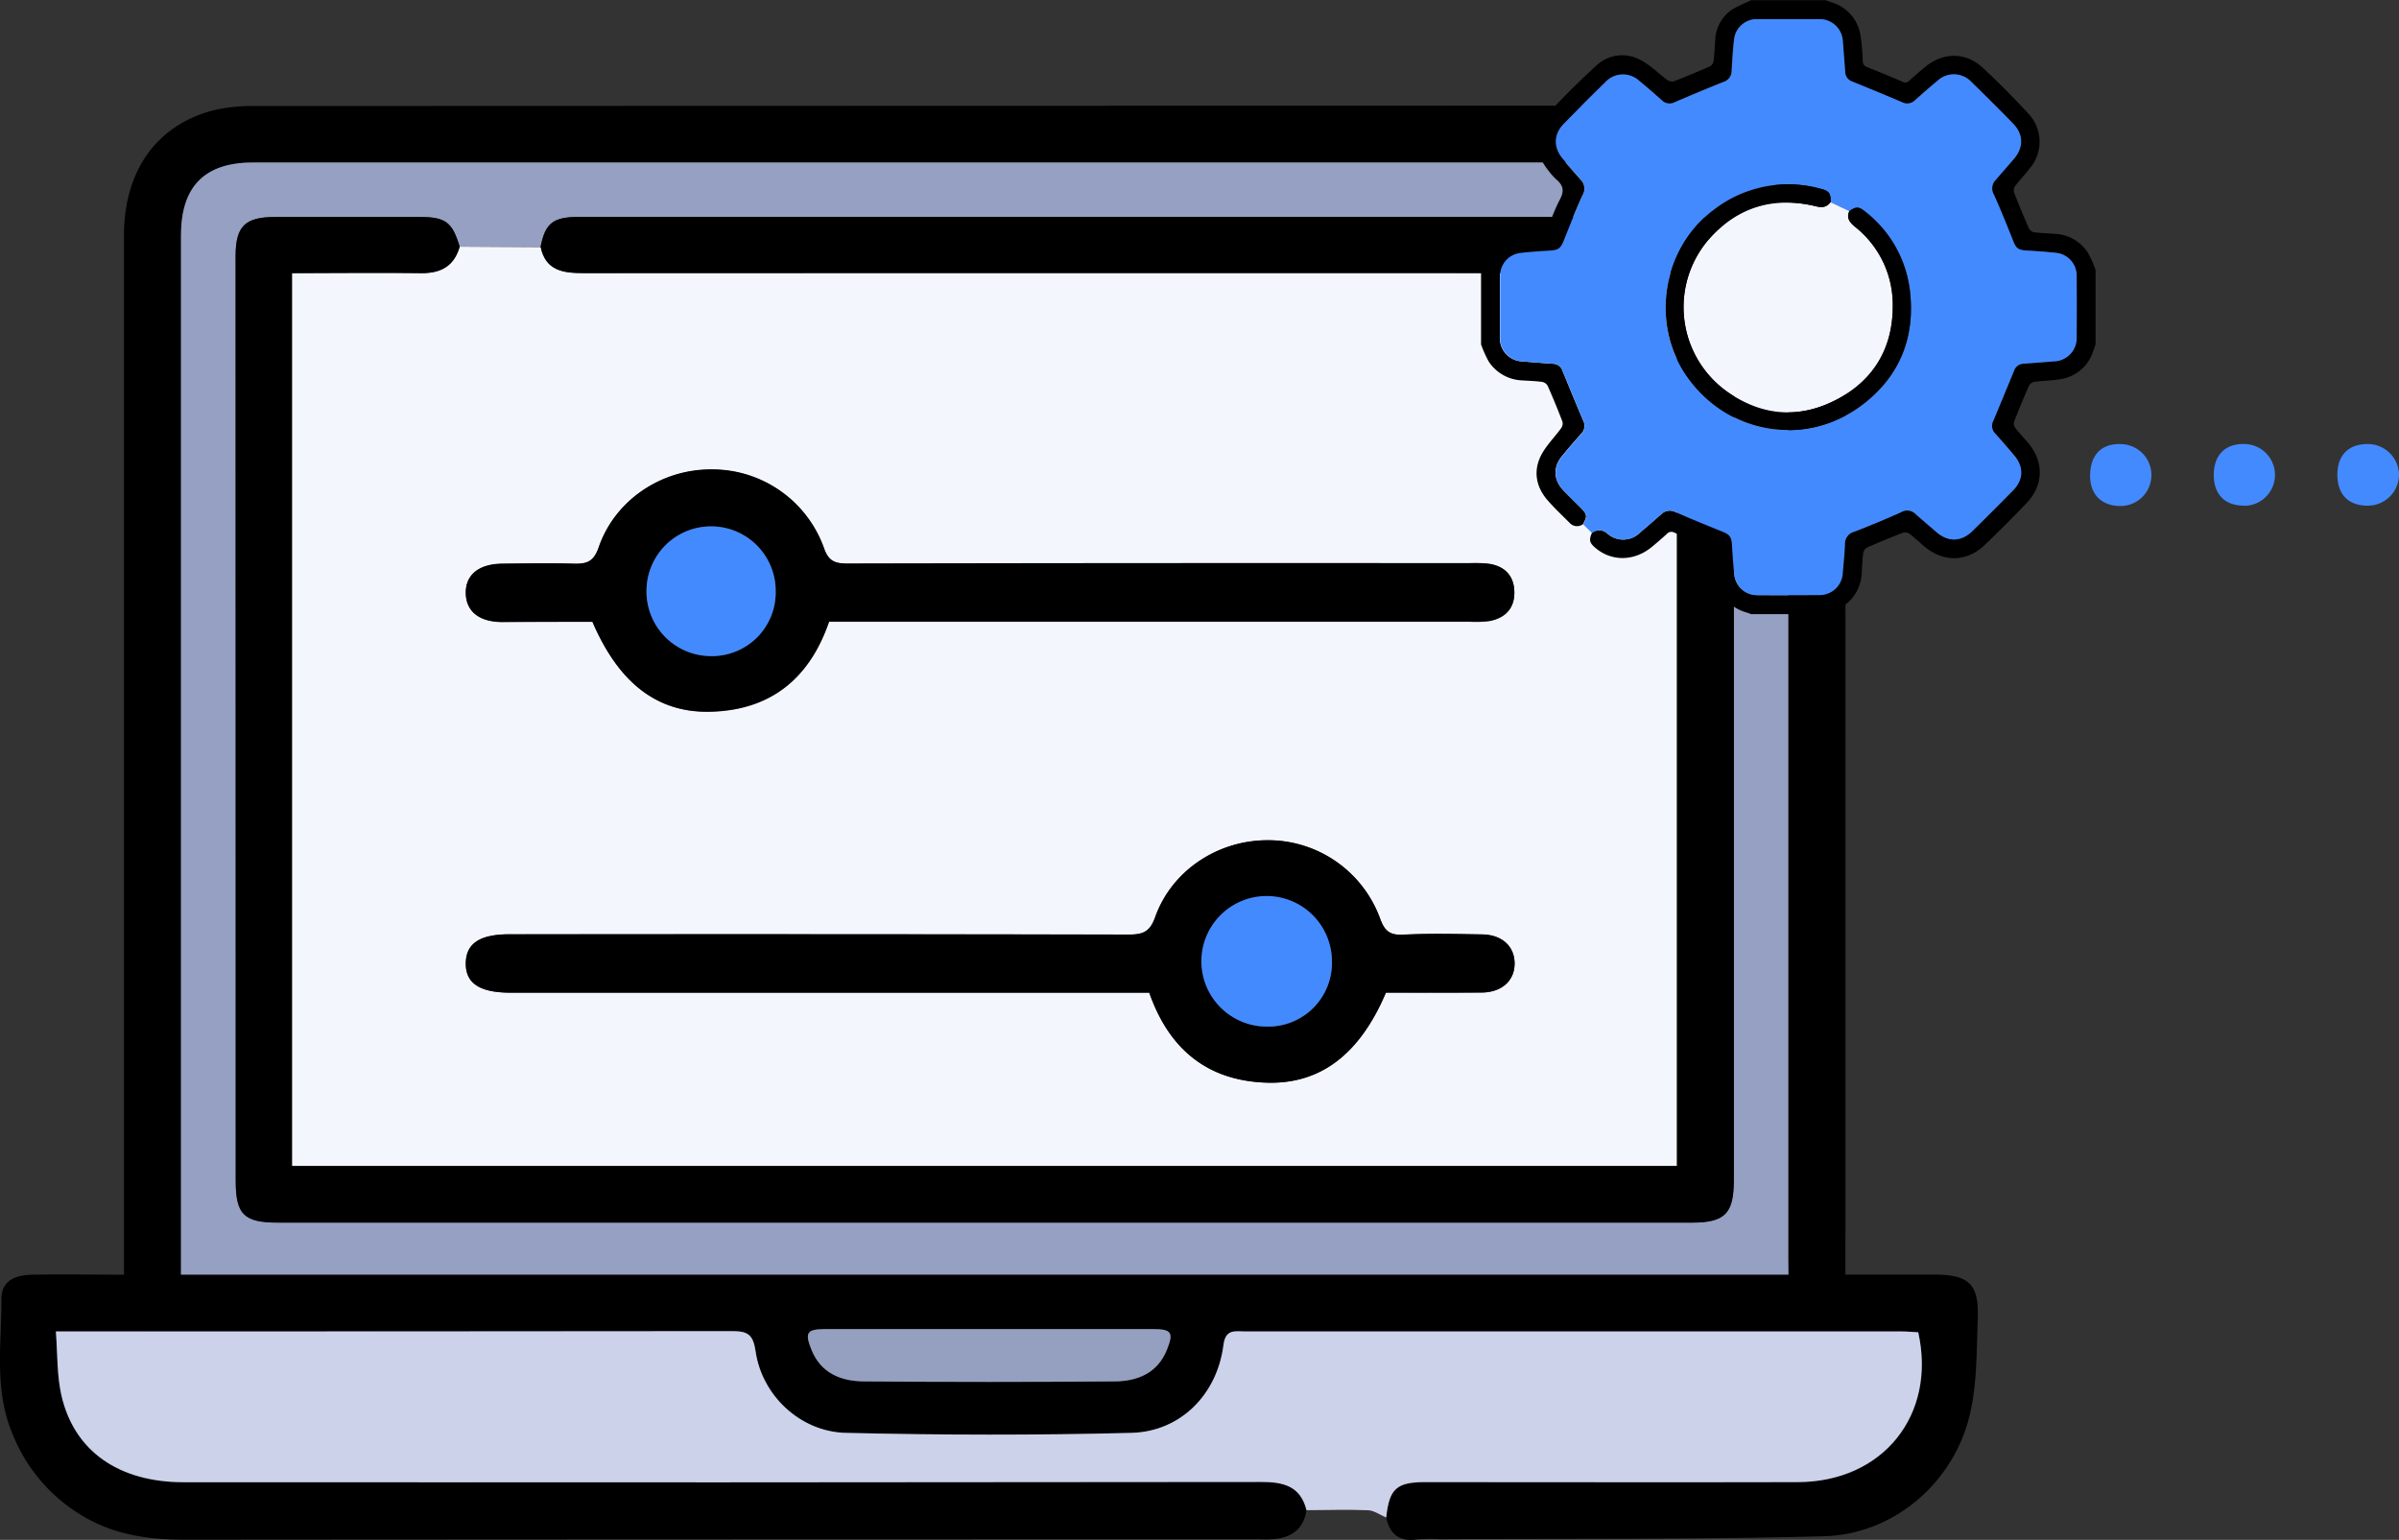 <svg xmlns="http://www.w3.org/2000/svg" viewBox="0 0 621.06 398.69"><rect x="0" y="0" width="621.06" height="398.69" fill="#333333" stroke="none"/><defs><style>.cls-1{fill:#cbd2ea;}.cls-2{fill:#448aff;}.cls-3{fill:#95a0c2;}.cls-4{fill:#95a0c1;}.cls-5{fill:#f4f6fe;}</style></defs><title>Asset 341</title><g id="Layer_2" data-name="Layer 2"><g id="Layer_1-2" data-name="Layer 1"><path d="M338.23,391c-.73,4.81-3.78,7.07-8.4,7.49-1.48.14-3,.05-4.49.05q-138.73,0-277.47.1c-9.18,0-17.79-1.17-25.81-5.76A43.15,43.15,0,0,1,3.28,371.35C-1.6,359.86.42,348,.37,336.31c0-5.11,4.08-6.22,8.26-6.28,7.64-.13,15.28,0,23.46,0v-5.56q0-131.73,0-263.47c0-16.76,8.44-28.67,23.28-32.47a44.91,44.91,0,0,1,10.88-1.08q188.24-.07,376.46-.09c19.35,0,30.07,9.78,33.74,23.19A47.14,47.14,0,0,1,477.7,62.8q.1,130.23.05,260.47V330h22.84c9.11,0,11.76,2.38,11.42,11.42-.32,8.55-.15,17.37-2.24,25.56-4.36,17.18-19.68,30.3-37.58,30.77-33.07.87-66.17.57-99.26.76a42.86,42.86,0,0,0-6,.05c-4.58.7-7.1-1.27-8.06-5.63.79-7.46,2.63-9.18,10.1-9.18,32.15,0,64.3.05,96.46,0,22-.06,35.93-17.33,31.17-38.79-1.37-.07-2.84-.22-4.3-.22q-19.24,0-38.48,0H322.37c-2.54,0-5.1-.76-5.64,3.51-1.61,12.74-11.05,22.43-23.84,22.75-24.63.63-49.29.57-73.92,0-11.75-.27-21.7-9.65-23.35-21.08-.65-4.5-2.08-5.27-6.13-5.26q-84.46.18-168.93.08H14.47c.48,6.07.27,11.46,1.43,16.54,3.31,14.48,14.89,22.5,31.67,22.5q139.44,0,278.89-.07C332.23,383.64,336.67,384.7,338.23,391ZM463,330v-4.15q0-132.72,0-265.42,0-18.34-18.63-18.36-189.45,0-378.89,0C53,42.11,46.86,48.35,46.86,61q0,132,0,263.92V330ZM256.08,344.12c-14.15,0-28.3,0-42.45,0-4.74,0-5.33.89-3.57,5.31,2.44,6.12,7.65,8.18,13.58,8.23q32.46.26,64.92,0c5.93-.05,11.13-2.13,13.56-8.25,1.75-4.41,1.16-5.28-3.59-5.29C284.38,344.1,270.23,344.12,256.08,344.12Z"/><path class="cls-1" d="M338.23,391c-1.56-6.26-6-7.32-11.77-7.31q-139.44.17-278.89.07c-16.78,0-28.36-8-31.67-22.5-1.16-5.08-1-10.47-1.43-16.54h6.09q84.47,0,168.93-.08c4,0,5.48.76,6.13,5.26,1.65,11.43,11.6,20.81,23.35,21.08,24.63.58,49.29.64,73.92,0,12.79-.32,22.23-10,23.84-22.75.54-4.27,3.1-3.5,5.64-3.51H453.82q19.24,0,38.48,0c1.46,0,2.93.15,4.3.22,4.76,21.46-9.17,38.73-31.17,38.79-32.16.08-64.31,0-96.46,0-7.47,0-9.31,1.72-10.1,9.18-1.56-.66-3.1-1.82-4.69-1.89C348.87,390.79,343.55,391,338.23,391Z"/><path class="cls-2" d="M549.38,115a8,8,0,1,1-.85,16c-5-.18-7.83-3.57-7.39-8.9C541.54,117.26,544.56,114.67,549.38,115Z"/><path class="cls-2" d="M580.86,130.91c-4.94,0-7.8-3-7.75-8.07s3-8,7.94-7.88a8,8,0,1,1-.19,16Z"/><path class="cls-2" d="M621.06,122.92a8.08,8.08,0,0,1-8.33,8c-4.75-.07-7.51-2.86-7.62-7.71-.12-5.12,2.67-8.16,7.58-8.24A8.08,8.08,0,0,1,621.06,122.92Z"/><path class="cls-3" d="M463,330H46.85v-5.16q0-132,0-263.92c0-12.61,6.09-18.85,18.58-18.85q189.44,0,378.89,0,18.62,0,18.63,18.36,0,132.7,0,265.42ZM119,63.87c-1.93-6.36-3.65-7.68-10.33-7.69q-18.75,0-37.49,0C63.44,56.19,61,58.58,61,66.26Q61,186,61,305.7c0,8.73,2.13,10.81,11,10.81q183,0,365.92,0c8.62,0,10.9-2.34,10.9-11V67.58c0-9.42-2-11.4-11.44-11.41h-180q-53.73,0-107.47,0c-6.8,0-8.79,1.6-10,7.8Z"/><path class="cls-4" d="M256.08,344.12c14.15,0,28.3,0,42.45,0,4.75,0,5.34.88,3.59,5.29-2.43,6.12-7.63,8.2-13.56,8.25q-32.46.26-64.92,0c-5.93-.05-11.14-2.11-13.58-8.23-1.76-4.42-1.17-5.3,3.57-5.31C227.78,344.1,241.93,344.12,256.08,344.12Z"/><path class="cls-5" d="M119,63.87,140,64c1.31,6.18,5.9,6.73,11.09,6.73q138.72-.06,277.44,0h5.64V301.9H75.6V70.68c11.32,0,22.31-.11,33.29,0C114.05,70.81,117.55,69,119,63.87ZM153.38,161c6.88,16,17,23.77,30.94,23.29,15.37-.52,25.28-8.69,30.31-23.3h5.48l160.39,0a28.57,28.57,0,0,0,5-.15c4.14-.73,6.62-3.27,6.54-7.53s-2.57-6.74-6.78-7.3a37.68,37.68,0,0,0-5-.12q-80.44,0-160.89.09c-3.27,0-4.88-.69-6.05-4a30.72,30.72,0,0,0-29.11-20.37c-13-.08-25,7.92-29.22,20.17-1.28,3.73-3.12,4.33-6.44,4.23-6.16-.19-12.33-.09-18.49,0s-9.62,2.93-9.47,7.77c.14,4.61,3.51,7.27,9.44,7.31C137.85,161,145.67,161,153.38,161Zm205.41,96c8.2,0,16.52.08,24.83,0,5.32-.07,8.61-3.23,8.48-7.76-.13-4.32-3.32-7.2-8.43-7.28-6.83-.11-13.67-.27-20.48.07-3.5.18-4.8-1.08-5.93-4.24A30.86,30.86,0,0,0,328,217.53c-12.85.06-24.67,7.91-28.94,19.88-1.32,3.7-3,4.55-6.73,4.54q-80.2-.18-160.4-.07c-7.69,0-11.25,2.34-11.35,7.42-.1,5.25,3.57,7.69,11.59,7.69l159.9,0h5.45c5.09,14.57,15,22.79,30.34,23.3C341.87,280.74,352.06,272.86,358.79,257Z"/><path d="M119,63.87c-1.48,5.11-5,6.94-10.14,6.86-11-.16-22,0-33.29,0V301.9H434.13V70.68h-5.64q-138.72,0-277.44,0c-5.19,0-9.78-.55-11.09-6.73,1.23-6.2,3.22-7.79,10-7.8q53.73,0,107.47,0h180c9.45,0,11.44,2,11.44,11.41v238c0,8.64-2.28,11-10.9,11q-183,0-365.92,0c-8.9,0-11-2.08-11-10.81Q61,186,61,66.26c0-7.68,2.44-10.07,10.21-10.08q18.75,0,37.49,0C115.38,56.19,117.1,57.51,119,63.87Z"/><path d="M153.38,161c-7.71,0-15.53,0-23.35,0-5.93,0-9.3-2.7-9.44-7.31-.15-4.84,3.32-7.72,9.47-7.77s12.33-.15,18.49,0c3.32.1,5.16-.5,6.44-4.23,4.21-12.25,16.26-20.25,29.22-20.17a30.72,30.72,0,0,1,29.11,20.37c1.17,3.35,2.78,4,6.05,4q80.44-.16,160.89-.09a37.68,37.68,0,0,1,5,.12c4.21.56,6.7,3.07,6.78,7.3s-2.4,6.8-6.54,7.53a28.57,28.57,0,0,1-5,.15l-160.39,0h-5.48c-5,14.61-14.94,22.78-30.31,23.3C170.35,184.75,160.26,177,153.38,161Zm14-8a16.71,16.71,0,0,0,16.75,16.86A16.49,16.49,0,0,0,200.81,153a16.72,16.72,0,1,0-33.44,0Z"/><path d="M358.79,257c-6.73,15.91-16.92,23.79-30.92,23.32-15.38-.51-25.25-8.73-30.34-23.3h-5.45l-159.9,0c-8,0-11.69-2.44-11.59-7.69.1-5.08,3.66-7.42,11.35-7.42q80.2,0,160.4.07c3.7,0,5.41-.84,6.73-4.54,4.27-12,16.09-19.82,28.94-19.88a30.86,30.86,0,0,1,29.25,20.18c1.13,3.16,2.43,4.42,5.93,4.24,6.81-.34,13.65-.18,20.48-.07,5.11.08,8.3,3,8.43,7.28.13,4.53-3.16,7.69-8.48,7.76C375.31,257,367,257,358.79,257Zm-14-8.17a16.72,16.72,0,1,0-16.51,17A16.49,16.49,0,0,0,344.81,248.78Z"/><path class="cls-2" d="M167.37,153a16.72,16.72,0,1,1,33.44,0,16.49,16.49,0,0,1-16.69,16.87A16.71,16.71,0,0,1,167.37,153Z"/><path class="cls-2" d="M344.81,248.78a16.49,16.49,0,0,1-16.51,17,16.9,16.9,0,1,1,16.51-17Z"/><path d="M472.61,159H453.35c-.43-.15-.85-.32-1.28-.45a11.06,11.06,0,0,1-8.05-9.93c-.14-1.81-.3-3.61-.36-5.42a1.53,1.53,0,0,0-1.17-1.55c-3-1.19-6-2.42-9-3.74a1.58,1.58,0,0,0-2,.35c-1.22,1.12-2.48,2.2-3.75,3.26-4.57,3.83-10.47,3.95-14.73.32-1.53-1.31-1.7-2-.87-3.91a3.09,3.09,0,0,1,4.07.29,6.13,6.13,0,0,0,8.23-.22q2.83-2.42,5.63-4.88a3.16,3.16,0,0,1,3.81-.47c3.94,1.78,7.95,3.41,12,5,1.86.75,2.35,1.35,2.48,3.44.15,2.58.32,5.16.62,7.73a5.91,5.91,0,0,0,5.92,5.26q8.08.06,16.15,0a6,6,0,0,0,6-5.71c.2-2.52.49-5,.57-7.57a3.17,3.17,0,0,1,2.43-3.14c4.07-1.59,8.13-3.27,12.12-5.05a3,3,0,0,1,3.68.44c1.78,1.57,3.6,3.11,5.39,4.67,3.07,2.68,6.48,2.62,9.41-.26q5.25-5.17,10.43-10.43c2.73-2.78,2.89-6.06.45-9-1.61-2-3.27-3.87-5-5.76A2.8,2.8,0,0,1,516,109q2.73-6.5,5.39-13a2.67,2.67,0,0,1,2.46-1.81l8-.62a6,6,0,0,0,5.69-6q.06-8.07,0-16.15a5.91,5.91,0,0,0-5.27-5.92c-2.57-.29-5.15-.46-7.73-.61-2.13-.13-2.67-.57-3.43-2.48-1.61-4-3.24-8-5-12a3.16,3.16,0,0,1,.47-3.81c1.57-1.79,3.12-3.59,4.68-5.39,2.57-3,2.56-6.38-.17-9.18q-5.31-5.43-10.76-10.75a6.2,6.2,0,0,0-8.81-.34c-2,1.61-3.88,3.27-5.77,5a2.89,2.89,0,0,1-3.4.55q-6.4-2.73-12.85-5.33a2.75,2.75,0,0,1-1.89-2.57c-.18-2.68-.4-5.36-.61-8a6,6,0,0,0-6-5.61c-5.38,0-10.77,0-16.15,0a5.9,5.9,0,0,0-6,5.36c-.3,2.67-.46,5.36-.61,8a3,3,0,0,1-2.12,2.9c-4.21,1.68-8.39,3.43-12.56,5.22a2.87,2.87,0,0,1-3.41-.47c-1.93-1.73-3.88-3.43-5.88-5.06a6.18,6.18,0,0,0-8.7.33q-5.5,5.36-10.87,10.87c-2.65,2.73-2.66,6.17-.16,9.06,1.55,1.8,3.1,3.61,4.68,5.38a3.23,3.23,0,0,1,.47,3.95c-1.77,3.89-3.37,7.86-4.95,11.83-.76,1.9-1.37,2.42-3.39,2.55-2.58.15-5.16.32-7.73.61a5.91,5.91,0,0,0-5.34,6c0,5.39,0,10.77,0,16.15A6,6,0,0,0,394,93.57c2.68.21,5.36.44,8,.61a2.67,2.67,0,0,1,2.54,1.89q2.61,6.44,5.33,12.85a2.87,2.87,0,0,1-.55,3.4c-1.69,1.88-3.35,3.8-4.95,5.76-2.38,2.92-2.21,6.2.42,8.93,1.44,1.49,2.93,2.93,4.39,4.4,1.72,1.73,1.79,2.25.62,4.31a2.58,2.58,0,0,1-3.5-.4c-2-2-4-3.88-5.83-6-2.87-3.43-3.53-7.46-1.51-11.42,1.31-2.57,3.5-4.68,5.21-7.06a2.09,2.09,0,0,0,.32-1.68q-1.8-4.7-3.83-9.28a2.09,2.09,0,0,0-1.41-1c-1.68-.23-3.4-.27-5.1-.39a10.84,10.84,0,0,1-8.73-4.86,30.31,30.31,0,0,1-2-4.45V69.89c.15-.43.32-.85.45-1.28a11.08,11.08,0,0,1,9.93-8c1.81-.14,3.61-.3,5.42-.36A1.5,1.5,0,0,0,400.81,59a48.54,48.54,0,0,1,2.91-7.14c1.27-2.23,1.11-3.81-.83-5.41a15.75,15.75,0,0,1-2.05-2.32c-3.86-4.73-4-10.53.12-14.94,3.89-4.21,8-8.27,12.22-12.13a9.75,9.75,0,0,1,11.54-1.51c2.53,1.29,4.6,3.46,6.93,5.16a2.14,2.14,0,0,0,1.68.34c3.12-1.2,6.22-2.49,9.28-3.84a1.92,1.92,0,0,0,1-1.29c.23-1.79.29-3.6.42-5.41A10.08,10.08,0,0,1,447.68,3c1.66-1.28,3.76-2,5.67-2.95h19.26l1.71.61a10.52,10.52,0,0,1,7.29,8.3,54.76,54.76,0,0,1,.63,6.78,1.62,1.62,0,0,0,1.21,1.67c3,1.18,6,2.43,9,3.72a1.46,1.46,0,0,0,1.89-.28c1.24-1.17,2.55-2.26,3.86-3.36,4.69-4,10.6-4.09,15.05,0,4.21,3.9,8.25,8,12.13,12.22A10.57,10.57,0,0,1,525.93,43c-1.31,1.79-2.88,3.39-4.23,5.15a2.07,2.07,0,0,0-.29,1.7c1.21,3.12,2.5,6.21,3.84,9.28a1.94,1.94,0,0,0,1.29,1c1.79.23,3.61.28,5.41.42a10.66,10.66,0,0,1,8.56,4.87,28.49,28.49,0,0,1,2,4.47V89.15c-.2.57-.4,1.14-.61,1.71a10.48,10.48,0,0,1-8.29,7.28c-2.28.43-4.64.41-6.94.71a2.11,2.11,0,0,0-1.4,1q-2,4.59-3.84,9.28a1.91,1.91,0,0,0,.23,1.56c1,1.35,2.21,2.6,3.32,3.9,4.2,4.91,4.13,11-.33,15.66q-5.31,5.55-10.87,10.87c-4.61,4.41-10.62,4.51-15.54.4-1.31-1.09-2.54-2.29-3.9-3.31a2.07,2.07,0,0,0-1.7-.29q-4.68,1.81-9.28,3.84a2.09,2.09,0,0,0-1,1.4c-.23,1.69-.27,3.4-.39,5.1a10.85,10.85,0,0,1-4.86,8.74A29.3,29.3,0,0,1,472.61,159Z"/><path class="cls-2" d="M412.13,138l-2.29-2.24c1.17-2.06,1.1-2.58-.62-4.31-1.46-1.47-3-2.91-4.39-4.4-2.63-2.73-2.8-6-.42-8.93,1.6-2,3.26-3.88,4.95-5.76a2.87,2.87,0,0,0,.55-3.4q-2.73-6.4-5.33-12.85A2.67,2.67,0,0,0,402,94.18c-2.68-.17-5.36-.4-8-.61a6,6,0,0,1-5.64-5.94c0-5.38,0-10.76,0-16.15a5.91,5.91,0,0,1,5.34-6c2.57-.29,5.15-.46,7.73-.61,2-.13,2.63-.65,3.39-2.55,1.58-4,3.18-7.94,4.95-11.83a3.23,3.23,0,0,0-.47-3.95c-1.58-1.77-3.13-3.58-4.68-5.38-2.5-2.89-2.49-6.33.16-9.06q5.37-5.51,10.87-10.87a6.18,6.18,0,0,1,8.7-.33c2,1.63,3.95,3.33,5.88,5.06a2.87,2.87,0,0,0,3.41.47c4.17-1.79,8.35-3.54,12.56-5.22a3,3,0,0,0,2.12-2.9c.15-2.68.31-5.37.61-8a5.9,5.9,0,0,1,6-5.36c5.38,0,10.77,0,16.15,0a6,6,0,0,1,6,5.61c.21,2.68.43,5.36.61,8a2.75,2.75,0,0,0,1.89,2.57q6.44,2.61,12.85,5.33a2.89,2.89,0,0,0,3.4-.55c1.89-1.69,3.8-3.35,5.77-5a6.2,6.2,0,0,1,8.81.34q5.45,5.31,10.76,10.75c2.73,2.8,2.74,6.21.17,9.18-1.56,1.8-3.11,3.6-4.68,5.39a3.16,3.16,0,0,0-.47,3.81c1.78,3.94,3.41,8,5,12,.76,1.91,1.3,2.35,3.43,2.48,2.58.15,5.16.32,7.73.61a5.91,5.91,0,0,1,5.27,5.92q.06,8.08,0,16.15a6,6,0,0,1-5.69,6l-8,.62A2.67,2.67,0,0,0,521.4,96q-2.67,6.51-5.39,13a2.8,2.8,0,0,0,.54,3.27c1.69,1.89,3.35,3.8,5,5.76,2.44,3,2.28,6.27-.45,9q-5.17,5.25-10.43,10.43c-2.93,2.88-6.34,2.94-9.41.26-1.79-1.56-3.61-3.1-5.39-4.67a3,3,0,0,0-3.68-.44c-4,1.78-8,3.46-12.12,5.05a3.17,3.17,0,0,0-2.43,3.14c-.08,2.53-.37,5.05-.57,7.57a6,6,0,0,1-6,5.71q-8.07.06-16.15,0a5.91,5.91,0,0,1-5.92-5.26c-.3-2.57-.47-5.15-.62-7.73-.13-2.09-.62-2.69-2.48-3.44-4-1.61-8-3.24-12-5a3.16,3.16,0,0,0-3.81.47q-2.79,2.46-5.63,4.88a6.13,6.13,0,0,1-8.23.22A3.09,3.09,0,0,0,412.13,138Zm66.64-83.29-4.88-2.33c.12-2.28-.34-2.93-2.58-3.49a31.43,31.43,0,0,0-27.58,5.42c-13.39,9.93-16.55,29.63-6.94,43.24,10.63,15.08,30.86,18.38,45.5,7.15,9.48-7.27,13.49-17.22,12.2-29a30.43,30.43,0,0,0-11.74-20.94C481.25,53.46,480.45,53.44,478.77,54.67Z"/><path class="cls-5" d="M473.89,52.34l4.88,2.33c-.83,1.86.2,3,1.51,4.08A25.71,25.71,0,0,1,490,79.3c0,10.71-4.86,19-14.27,24-9.58,5.12-19.27,4.53-28.27-1.66a26.87,26.87,0,0,1-4.42-40.45c7.44-7.93,16.63-10.34,27.14-7.78C471.75,53.81,472.94,53.64,473.89,52.34Z"/><path d="M473.89,52.34c-.95,1.3-2.14,1.47-3.68,1.1-10.51-2.56-19.7-.15-27.14,7.78a26.87,26.87,0,0,0,4.42,40.45c9,6.19,18.69,6.78,28.27,1.66C485.17,98.3,490,90,490,79.3a25.71,25.71,0,0,0-9.75-20.55c-1.31-1.1-2.34-2.22-1.51-4.08,1.68-1.23,2.48-1.21,4,0a30.43,30.43,0,0,1,11.74,20.94c1.29,11.83-2.72,21.78-12.2,29.05-14.64,11.23-34.87,7.93-45.5-7.15-9.61-13.61-6.45-33.31,6.94-43.24a31.43,31.43,0,0,1,27.58-5.42C473.55,49.41,474,50.06,473.89,52.34Z"/></g></g></svg>